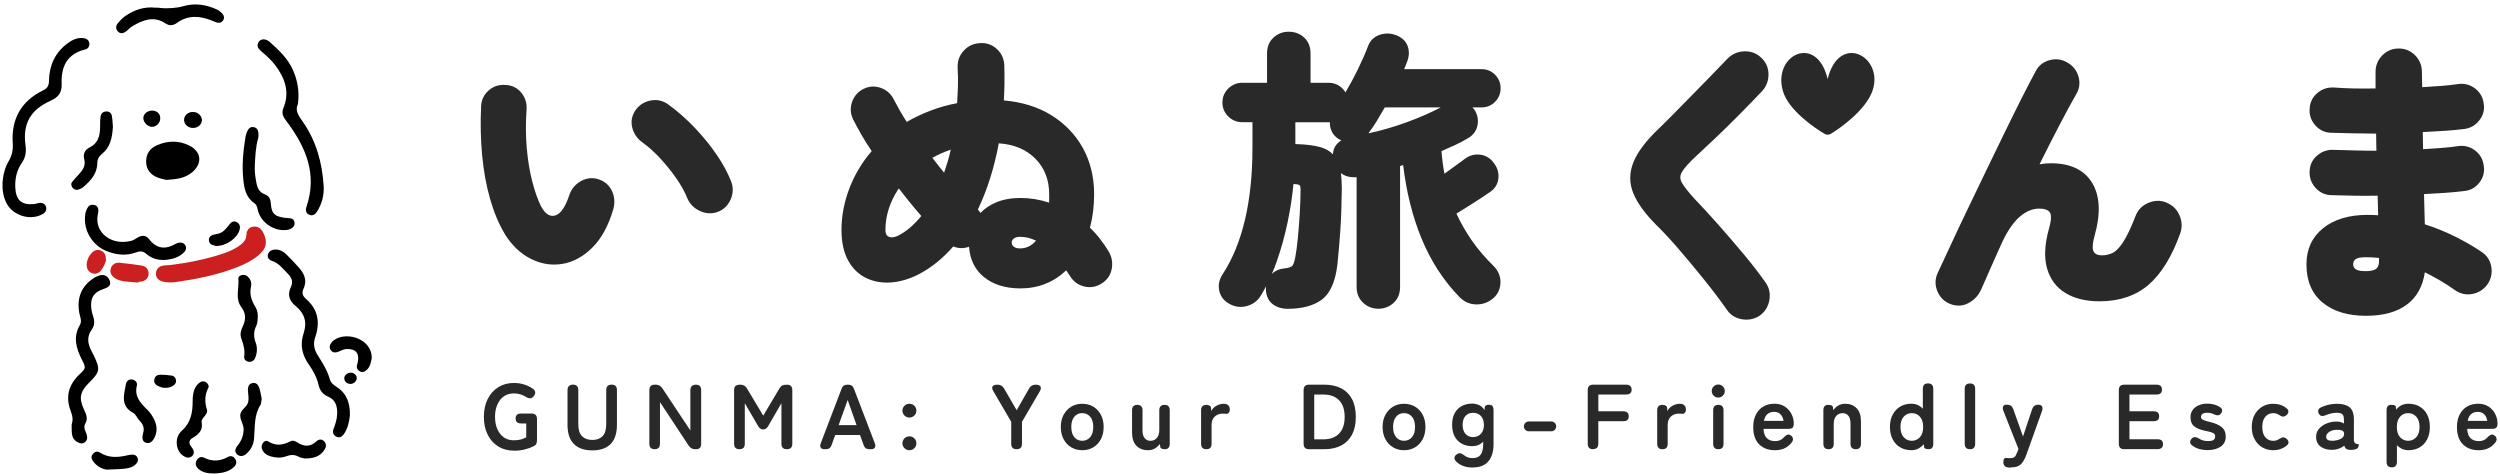 <svg width="501" height="95" viewBox="0 0 501 95" fill="none" xmlns="http://www.w3.org/2000/svg">
<g clip-path="url(#clip0_4507_85)">
<path d="M0.512 36.507C0.627 35.081 0.97 33.595 1.755 32.266C2.407 31.158 2.645 30.049 2.557 28.747C2.222 23.882 4.213 20.258 8.655 18.102C9.554 17.671 9.81 17.091 9.827 16.097C9.88 13.088 11.043 10.554 13.511 8.707C14.445 8.003 15.459 7.502 16.675 7.633C17.291 7.704 17.794 7.977 17.9 8.628C17.997 9.27 17.67 9.771 17.045 9.921C13.423 10.801 12.224 13.396 12.356 16.756C12.427 18.56 11.748 19.457 10.118 20.196C6.064 22.017 4.531 24.832 5.112 29.099C5.297 30.419 5.139 31.536 4.39 32.609C3.376 34.07 2.997 35.724 3.059 37.483C3.147 40.096 4.302 41.134 6.84 40.896C7.219 40.861 7.58 40.676 7.95 40.65C8.576 40.615 9.087 40.888 9.246 41.521C9.404 42.163 9.034 42.621 8.505 42.92C6.108 44.275 2.627 43.236 1.332 40.764C0.653 39.471 0.442 38.064 0.503 36.507H0.512Z" fill="black"/>
<path d="M70.123 83.265C69.956 84.637 69.682 85.939 68.872 87.047C68.51 87.54 67.999 87.813 67.382 87.496C66.809 87.188 66.589 86.652 66.809 86.053C67.18 85.068 67.523 84.083 67.567 83.027C67.629 81.523 67.321 80.15 65.752 79.482C64.694 79.033 64.095 78.259 63.848 77.168C63.505 75.664 62.782 74.309 61.901 73.069C60.535 71.151 60.077 69.066 60.826 66.858C61.601 64.561 61.046 62.793 59.204 61.289C57.962 60.277 57.556 59.028 58.305 57.488C58.781 56.512 58.473 55.658 57.724 54.902C56.719 53.908 55.908 52.711 54.437 52.254C53.873 52.078 53.493 51.568 53.731 50.899C53.943 50.292 54.48 50.046 55.071 50.011C55.979 49.958 56.754 50.371 57.38 50.978C58.27 51.84 59.116 52.738 59.936 53.67C61.002 54.884 61.592 56.248 60.826 57.849C60.438 58.667 60.632 59.3 61.284 59.864C63.769 62.001 64.192 64.632 63.161 67.614C62.72 68.872 62.941 70.025 63.646 71.151C64.606 72.681 65.593 74.203 66.087 75.972C66.307 76.763 66.898 77.177 67.559 77.608C69.603 78.954 70.176 80.995 70.114 83.265H70.123Z" fill="black"/>
<path d="M14.347 85.103C14.735 84.03 14.471 83.168 14.127 82.244C13.087 79.447 13.792 77.054 15.951 75.004C17.238 73.79 17.238 73.711 16.445 72.145C15.273 69.849 14.585 67.57 16.013 65.116C16.489 64.297 16.013 63.462 15.872 62.626C15.387 59.732 16.269 57.374 18.78 55.738C19.168 55.483 19.626 55.289 20.076 55.166C20.966 54.928 21.759 55.447 22.023 56.353C22.235 57.092 21.891 57.523 20.816 57.884C18.921 58.518 18.172 59.494 18.26 61.377C18.296 62.036 18.436 62.705 18.648 63.33C18.983 64.297 18.992 65.212 18.384 66.048C17.352 67.473 17.573 68.898 18.331 70.332C18.507 70.667 18.683 71.001 18.851 71.353C20.102 74.001 20.014 74.538 17.952 76.587C16.022 78.505 15.731 79.754 16.877 82.165C17.308 83.08 17.652 83.916 17.115 84.839C16.586 85.754 17.238 86.476 17.423 87.276C17.573 87.918 17.397 88.402 16.85 88.728C16.392 89.001 15.943 88.816 15.511 88.587C14.867 88.244 14.515 87.681 14.427 87.004C14.339 86.353 14.374 85.684 14.356 85.13L14.347 85.103Z" fill="black"/>
<path d="M59.733 20.821C59.028 22.096 59.839 23.196 60.693 24.419C63.381 28.263 64.571 32.645 64.862 37.263C64.976 39.093 64.518 40.852 63.522 42.427C63.205 42.92 62.703 43.298 62.077 43.078C61.293 42.805 61.178 42.128 61.416 41.433C63.663 34.861 61.24 29.363 57.371 24.234C56.745 23.407 56.358 22.703 56.789 21.665C58.155 18.384 57.045 15.534 55.053 12.93C54.304 11.962 53.352 11.135 52.418 10.325C51.775 9.771 51.325 9.226 51.837 8.408C52.26 7.73 53.264 7.686 54.093 8.434C55.846 10.035 57.618 11.645 58.631 13.871C59.601 15.991 60.032 18.199 59.715 20.803L59.733 20.821Z" fill="black"/>
<path d="M33.365 36.058C32.898 35.935 32.237 35.829 31.629 35.592C30.166 35.029 29.294 33.99 29.285 32.363C29.285 30.753 30.096 29.671 31.55 29.064C33.674 28.175 35.815 28.123 37.895 29.152C40.31 30.331 40.627 32.645 38.618 34.43C37.19 35.715 35.383 35.926 33.365 36.049V36.058Z" fill="black"/>
<path d="M19.556 43.281C19.036 46.492 22.173 49.298 26.324 48.26C26.774 48.145 27.179 47.838 27.584 47.6C28.439 47.099 29.259 47.116 29.876 47.925C31.365 49.852 33.119 50.063 35.163 48.884C35.401 48.744 35.692 48.664 35.974 48.62C36.485 48.55 36.908 48.735 37.164 49.21C37.428 49.703 37.27 50.16 36.926 50.512C36.036 51.453 34.855 51.867 33.612 52.034C32.044 52.245 30.545 51.955 29.329 50.882C28.66 50.292 28.051 50.283 27.25 50.582C25.275 51.321 23.301 51.084 21.38 50.327C18.358 49.131 16.542 45.885 17.124 42.726C17.203 42.278 17.415 41.82 17.67 41.451C17.961 41.028 18.463 40.958 18.957 41.09C19.494 41.231 19.706 41.653 19.715 42.154C19.715 42.533 19.618 42.902 19.556 43.281Z" fill="black"/>
<path d="M51.749 27.674C51.229 29.398 51.158 31.299 51.062 33.199C51.009 34.254 51.141 35.284 51.317 36.313C51.511 37.492 51.837 38.512 53.124 38.97C53.899 39.251 54.208 39.876 54.269 40.747C54.428 42.806 54.957 43.325 56.957 43.632C57.424 43.703 57.909 43.685 58.367 43.791C58.773 43.879 58.993 44.239 59.037 44.627C59.081 45.014 58.931 45.374 58.614 45.629C58.059 46.078 57.389 46.131 56.719 46.113C54.525 46.052 52.454 44.547 51.758 42.445C51.555 41.82 51.59 41.134 50.956 40.703C49.281 39.559 48.929 37.747 48.753 35.944C48.462 33.093 48.735 30.243 49.202 27.419C49.22 27.322 49.237 27.234 49.264 27.137C49.607 25.844 50.092 25.334 50.841 25.475C51.626 25.615 51.934 26.302 51.758 27.674H51.749Z" fill="black"/>
<path d="M31.118 1.528C31.497 1.546 31.885 1.546 32.264 1.599C33.365 1.748 35.48 1.616 36.6 1.273C39.005 0.543 41.323 0.904 43.553 1.942C43.967 2.135 44.337 2.478 44.637 2.839C44.954 3.226 44.989 3.71 44.663 4.15C44.408 4.484 44.038 4.634 43.659 4.554C43.2 4.458 42.769 4.247 42.328 4.071C39.984 3.164 37.692 2.997 35.516 4.554C34.758 5.1 34.026 5.267 33.154 4.686C30.792 3.112 28.607 4.035 26.483 5.276C25.998 5.557 25.637 6.041 25.17 6.367C24.667 6.71 24.094 6.807 23.619 6.296C23.16 5.804 23.195 5.197 23.557 4.73C24.024 4.141 24.57 3.569 25.187 3.156C26.967 1.95 28.941 1.299 31.127 1.537L31.118 1.528Z" fill="black"/>
<path d="M49.88 47.424C50.021 46.562 49.95 46.052 50.814 45.928C51.616 45.814 52.074 46.324 52.374 46.993C53.097 48.62 52.876 49.588 51.449 50.785C50.241 51.788 48.84 52.483 47.368 53.063C43.508 54.576 39.455 55.403 35.339 55.993C34.475 56.116 33.541 56.151 32.687 55.913C32.193 55.773 31.77 55.483 31.752 54.946C31.726 54.304 32.078 53.855 32.748 53.732C33.233 53.644 33.735 53.679 34.22 53.617C37.851 53.169 41.42 52.447 44.883 51.295C46.285 50.829 49.651 49.483 49.871 47.415L49.88 47.424Z" fill="#CC1F1F" stroke="#CC1F1F" stroke-width="1.02" stroke-miterlimit="10"/>
<path d="M22.632 25.387C22.482 27.7 22.076 29.53 20.455 30.823C19.811 31.343 19.503 31.905 19.494 32.75C19.459 34.835 18.155 36.225 16.683 37.492C16.41 37.729 16.04 37.897 15.687 38.002C15.185 38.143 14.744 37.941 14.462 37.509C14.251 37.175 14.198 36.77 14.462 36.445C14.876 35.926 15.335 35.46 15.784 34.967C16.568 34.105 17.221 33.208 16.886 31.923C16.613 30.876 16.983 30.032 17.961 29.548C19.662 28.703 20.041 27.216 20.058 25.51C20.067 24.753 20.049 23.988 20.173 23.249C20.279 22.633 20.799 22.308 21.433 22.334C21.962 22.36 22.341 22.721 22.42 23.214C22.561 24.049 22.579 24.903 22.623 25.395L22.632 25.387Z" fill="black"/>
<path d="M51.607 64.377C51.59 64.456 51.528 64.94 51.325 65.362C50.797 66.462 50.814 67.517 51.237 68.661C51.607 69.655 51.554 70.728 51.132 71.731C50.885 72.312 50.382 72.602 49.757 72.488C49.237 72.391 48.867 71.96 48.937 71.467C49.113 70.192 48.805 69.022 48.364 67.852C48.029 66.981 48.294 66.171 48.664 65.379C49.281 64.078 49.316 62.811 48.408 61.614C47.042 59.82 47.959 57.761 47.774 55.834C47.703 55.113 48.981 54.84 49.598 55.377C50.224 55.94 50.479 56.688 50.303 57.444C49.959 58.957 50.391 60.224 51.167 61.491C51.616 62.221 51.757 63.092 51.599 64.368L51.607 64.377Z" fill="black"/>
<path d="M35.427 88.411C35.462 87.628 35.833 86.845 36.485 86.264C38.265 84.69 38.609 82.605 38.609 80.414C38.609 79.447 38.697 78.505 39.155 77.652C39.367 77.247 39.71 76.869 40.089 76.614C40.495 76.332 41.006 76.359 41.411 76.693C41.711 76.948 41.94 77.353 41.755 77.705C41.006 79.139 40.988 80.581 41.473 82.103C41.614 82.561 41.314 83.018 41.006 83.397C40.706 83.757 40.318 84.127 40.415 84.637C40.715 86.247 39.798 87.065 38.556 87.786C37.913 88.165 37.736 88.789 38.3 89.467C38.529 89.748 38.741 90.1 38.82 90.443C39.005 91.217 38.15 91.912 37.375 91.666C36.123 91.261 35.304 89.951 35.427 88.402V88.411Z" fill="black"/>
<path d="M52.444 79.904C52.347 80.405 52.383 80.837 52.198 81.136C50.858 83.238 51.123 85.64 50.911 87.945C50.796 89.159 50.276 90.109 49.413 90.901C48.884 91.385 48.214 91.596 47.597 91.129C46.928 90.619 47.113 89.933 47.562 89.379C48.302 88.464 48.725 87.478 48.822 86.282C48.919 85.174 48.153 84.311 48.144 83.265C48.144 82.103 49.439 81.672 49.712 80.643C49.942 79.781 49.695 78.945 49.677 78.1C49.677 77.493 49.88 76.939 50.523 76.781C51.352 76.57 51.766 77.142 51.977 77.801C52.206 78.514 52.312 79.271 52.444 79.904Z" fill="black"/>
<path d="M28.668 86.81C29.012 85.833 28.668 85.024 27.945 84.276C27.487 83.801 27.231 83.036 26.694 82.746C24.068 81.32 24.852 79.103 25.231 76.983C25.337 76.376 25.804 75.963 26.465 76.051C27.099 76.139 27.575 76.649 27.434 77.247C26.888 79.438 28.13 80.766 29.523 82.112C30.06 82.631 30.501 83.291 30.845 83.96C31.541 85.306 31.594 86.704 30.774 88.042C30.457 88.561 29.946 88.895 29.338 88.754C28.686 88.605 28.492 88.059 28.553 87.426C28.571 87.241 28.624 87.056 28.677 86.819L28.668 86.81Z" fill="black"/>
<path d="M61.037 91.877C60.711 91.78 60.217 91.728 59.812 91.508C58.984 91.059 58.199 91.121 57.353 91.437C56.34 91.816 55.282 91.754 54.269 91.464C53.432 91.217 52.718 90.742 52.453 89.819C52.233 89.044 53.088 88.024 53.687 88.42C55.265 89.458 56.71 89.212 58.234 88.42C58.684 88.191 59.151 88.385 59.574 88.657C60.922 89.537 62.2 89.599 63.443 88.42C63.892 87.998 64.492 87.945 64.967 88.446C65.426 88.921 65.39 89.519 65.091 90.03C64.218 91.508 62.791 91.895 61.037 91.877Z" fill="black"/>
<path d="M74.494 71.828C74.309 72.708 74.159 73.667 73.304 74.282C72.987 74.511 72.617 74.661 72.238 74.485C71.779 74.274 71.471 73.904 71.506 73.368C71.524 73.095 71.665 72.822 71.709 72.549C72.035 70.737 71.286 69.893 69.47 69.945C68.765 69.963 68.219 70.359 67.593 70.561C67.109 70.711 66.642 70.64 66.316 70.209C65.901 69.664 66.069 69.11 66.439 68.643C67.417 67.421 69.576 67.051 71.462 67.737C73.401 68.441 74.591 70.025 74.494 71.828Z" fill="black"/>
<path d="M21.424 94.121C20.446 93.997 19.38 93.443 18.622 92.396C18.34 92.009 18.199 91.552 18.525 91.085C18.904 90.558 19.441 90.32 19.988 90.672C21.812 91.851 23.716 91.684 25.681 91.209C26.042 91.121 26.439 91.077 26.791 91.129C27.152 91.191 27.47 91.42 27.602 91.824C27.725 92.229 27.602 92.581 27.355 92.871C26.774 93.558 25.936 93.813 25.099 93.909C23.98 94.041 22.843 94.041 21.424 94.112V94.121Z" fill="black"/>
<path d="M42.962 94.886C41.411 94.886 40.513 94.622 39.781 93.98C39.235 93.505 39.041 92.862 39.437 92.203C39.763 91.666 40.319 91.428 40.892 91.719C42.557 92.563 44.135 92.44 45.738 91.543C46.267 91.244 46.875 91.49 47.184 92.044C47.492 92.599 47.342 93.162 46.893 93.584C45.615 94.772 43.993 94.816 42.962 94.886Z" fill="black"/>
<path d="M43.298 49.289C43.148 49.245 42.778 49.184 42.443 49.034C42.081 48.876 41.888 48.532 41.852 48.145C41.817 47.732 42.037 47.371 42.364 47.204C42.769 47.002 43.254 46.949 43.703 46.843C44.813 46.588 45.377 45.717 46.029 44.908C46.4 44.451 46.911 44.178 47.51 44.547C48.074 44.89 48.171 45.445 48.021 46.025C47.598 47.706 45.325 49.342 43.298 49.289Z" fill="black"/>
<path d="M26.386 56.019C25.011 55.896 24.156 55.887 23.248 55.28C22.728 54.928 22.482 54.444 22.711 53.837C22.896 53.353 23.345 53.098 23.83 53.142C25.319 53.292 26.809 53.485 28.289 53.705C28.915 53.793 29.303 54.224 29.285 54.858C29.267 55.509 28.783 55.861 28.192 55.94C27.549 56.028 27.038 56.045 26.377 56.01L26.386 56.019Z" fill="#CC1F1F" stroke="#CC1F1F" stroke-miterlimit="10"/>
<path d="M32.722 77.722C32.52 77.652 32.062 77.546 31.647 77.344C31.101 77.08 30.784 76.623 30.934 75.98C31.083 75.338 31.577 75.083 32.185 75.092C32.934 75.109 33.683 75.145 34.415 75.268C34.899 75.347 35.225 75.743 35.278 76.244C35.331 76.763 35.023 77.115 34.6 77.362C34.097 77.652 33.551 77.766 32.722 77.713V77.722Z" fill="black"/>
<path d="M32.105 23.882C32.026 24.744 31.215 25.466 30.395 25.413C29.47 25.36 28.598 24.34 28.739 23.469C28.862 22.677 29.726 22.088 30.651 22.167C31.603 22.246 32.193 22.941 32.105 23.882Z" fill="black"/>
<path d="M40.459 24.19C40.38 25.114 39.437 25.765 38.397 25.624C37.489 25.501 36.811 24.727 36.89 23.9C36.978 22.959 37.904 22.308 38.952 22.457C39.842 22.58 40.538 23.381 40.468 24.181L40.459 24.19Z" fill="black"/>
<path d="M20.719 51.867C20.693 52.579 20.323 53.327 19.767 53.978C19.529 54.251 19.151 54.444 18.754 54.33C18.269 54.198 17.925 53.855 17.881 53.353C17.793 52.359 18.225 51.532 18.921 50.864C19.283 50.521 19.767 50.494 20.217 50.767C20.561 50.978 20.71 51.304 20.728 51.867H20.719Z" fill="#CC1F1F" stroke="#CC1F1F" stroke-miterlimit="10"/>
<path d="M70.237 76.939C69.541 76.904 69.118 76.57 69.004 75.954C68.889 75.338 69.471 74.74 70.176 74.687C70.89 74.634 71.498 75.145 71.498 75.787C71.498 76.394 70.854 76.948 70.246 76.939H70.237Z" fill="black"/>
</g>
<g clip-path="url(#clip1_4507_85)">
<path d="M132.268 31.694C133.438 32.961 134.538 34.316 135.515 35.715C136.492 37.114 137.231 38.451 137.732 39.718C138.234 40.879 139.079 41.741 140.266 42.286C140.935 42.594 141.604 42.744 142.273 42.744C142.792 42.744 143.302 42.656 143.812 42.471C145.027 42.014 145.898 41.169 146.426 39.955C146.945 38.75 146.98 37.545 146.522 36.375C145.854 34.65 144.868 32.82 143.592 30.964C142.325 29.108 140.838 27.287 139.175 25.545C137.512 23.803 135.735 22.246 133.896 20.918C132.849 20.17 131.687 19.897 130.429 20.135C129.18 20.363 128.168 20.988 127.42 21.991C126.628 23.117 126.382 24.322 126.698 25.563C127.006 26.785 127.684 27.779 128.722 28.527C129.91 29.372 131.098 30.436 132.268 31.694Z" fill="#292929"/>
<path d="M101.111 46.835C102.537 49.139 104.305 50.829 106.355 51.858C107.887 52.632 109.462 53.019 111.063 53.019C111.617 53.019 112.172 52.975 112.726 52.878C114.89 52.518 116.914 51.409 118.744 49.579C120.575 47.749 121.974 45.154 122.924 41.838C123.258 40.597 123.161 39.401 122.642 38.284C122.114 37.157 121.234 36.366 120.029 35.952C118.815 35.539 117.609 35.644 116.465 36.269C115.322 36.894 114.539 37.817 114.116 39.023C113.298 41.503 112.33 42.911 111.221 43.193C110.148 43.474 109.233 42.849 108.414 41.319C107.763 40.025 107.174 38.345 106.655 36.331C106.136 34.316 105.766 32.037 105.555 29.583C105.344 27.12 105.335 24.542 105.528 21.92C105.608 20.636 105.238 19.492 104.429 18.533C103.61 17.566 102.537 17.055 101.252 17.02C99.941 16.932 98.824 17.319 97.891 18.155C96.949 18.991 96.448 20.073 96.413 21.366C96.254 24.63 96.325 27.894 96.615 31.052C96.905 34.21 97.442 37.175 98.208 39.841C98.973 42.524 99.959 44.882 101.138 46.843L101.111 46.835Z" fill="#292929"/>
<path d="M220.363 47.741C219.773 47.011 219.122 46.298 218.427 45.621C218.981 43.588 219.263 41.319 219.263 38.891C219.263 35.46 218.497 32.354 217.002 29.645C215.497 26.944 213.35 24.718 210.605 23.038C207.947 21.41 204.771 20.434 201.172 20.126C201.234 19.07 201.278 17.962 201.295 16.836C201.313 15.621 201.295 14.39 201.269 13.167C201.225 11.839 200.732 10.713 199.791 9.842C198.849 8.962 197.714 8.548 196.43 8.645C195.136 8.689 194.036 9.182 193.165 10.123C192.285 11.065 191.863 12.191 191.907 13.493C191.986 14.803 192.004 16.088 191.969 17.319C191.933 18.463 191.881 19.589 191.81 20.671C189.945 21.023 188.141 21.533 186.425 22.193C184.753 22.835 183.17 23.583 181.709 24.428C181.199 23.636 180.732 22.871 180.31 22.132C179.844 21.313 179.456 20.592 179.149 19.994C178.603 18.868 177.741 18.076 176.57 17.636C175.4 17.196 174.23 17.249 173.095 17.794C171.969 18.34 171.185 19.22 170.763 20.407C170.341 21.595 170.411 22.774 170.957 23.9C171.379 24.744 171.925 25.756 172.567 26.9C173.174 27.964 173.887 29.099 174.687 30.278C172.769 32.504 171.273 35.002 170.235 37.694C169.171 40.465 168.634 43.289 168.634 46.078C168.634 48.541 169.083 50.6 169.962 52.192C170.842 53.802 172.065 54.99 173.588 55.72C175.092 56.441 176.782 56.74 178.603 56.6C180.407 56.459 182.272 55.913 184.138 54.955C186.628 53.653 188.951 51.779 191.027 49.395C192.118 49.817 193.183 49.834 194.195 49.439C194.371 51.981 195.356 54.013 197.125 55.474C198.99 57.013 201.463 57.796 204.489 57.796C208.053 57.796 211.133 56.582 213.667 54.181L214.503 55.43C215.207 56.512 216.192 57.189 217.424 57.444C218.656 57.699 219.808 57.462 220.856 56.758C221.947 56.045 222.598 55.051 222.809 53.793C223.02 52.553 222.782 51.374 222.123 50.301C221.577 49.404 220.979 48.541 220.345 47.758L220.363 47.741ZM203.143 47.82C203.434 47.582 203.856 47.459 204.393 47.459C205.493 47.459 206.575 47.714 207.622 48.233C206.716 49.28 205.66 49.782 204.393 49.782C203.847 49.782 203.434 49.659 203.143 49.421C202.87 49.192 202.738 48.92 202.738 48.594C202.738 48.304 202.87 48.049 203.143 47.82ZM204.507 39.674C202.686 39.674 201.049 39.964 199.65 40.544C198.392 41.064 197.336 41.776 196.491 42.673C196.324 42.418 196.148 42.19 195.963 41.987C197.829 38.09 199.245 33.63 200.16 28.721C203.161 28.923 205.607 29.935 207.428 31.738C209.303 33.595 210.253 36.005 210.253 38.891V39.999C210.253 40.193 210.253 40.404 210.235 40.606C208.352 39.981 206.425 39.674 204.507 39.674ZM190.526 29.979C190.35 30.815 190.147 31.624 189.91 32.398C189.681 33.155 189.434 33.903 189.197 34.615C188.827 34.166 188.449 33.7 188.088 33.225C187.675 32.68 187.261 32.152 186.839 31.624C188 30.991 189.232 30.436 190.526 29.979ZM184.63 43.281C183.231 44.996 181.735 46.298 180.169 47.134C179.404 47.556 178.735 47.662 178.189 47.468C177.873 47.354 177.442 47.081 177.442 46.078C177.442 43.219 178.339 40.421 180.108 37.756C180.838 38.688 181.577 39.612 182.316 40.536C183.082 41.477 183.856 42.401 184.63 43.289V43.281Z" fill="#292929"/>
<path d="M299.607 20.398C300.346 19.66 300.724 18.745 300.724 17.68C300.724 16.616 300.346 15.71 299.607 14.97C298.868 14.232 297.952 13.853 296.888 13.853H281.393C281.463 13.686 281.534 13.528 281.595 13.361C281.71 13.053 281.824 12.771 281.938 12.49C282.396 11.364 282.458 10.299 282.123 9.314C281.78 8.311 281.032 7.563 279.888 7.097C278.762 6.639 277.627 6.595 276.509 6.974C275.366 7.352 274.565 8.126 274.143 9.27C273.641 10.625 272.946 12.199 272.084 13.968C271.309 15.551 270.482 17.082 269.629 18.516C269.347 18.041 268.969 17.636 268.511 17.293C267.869 16.827 267.121 16.589 266.276 16.589H262.633V10.721C262.633 9.384 262.202 8.311 261.358 7.528C260.522 6.754 259.483 6.358 258.269 6.358C257.055 6.358 256.069 6.754 255.216 7.528C254.354 8.311 253.914 9.384 253.914 10.721V16.589H248.925C247.869 16.589 246.936 16.976 246.153 17.733C245.37 18.498 244.974 19.44 244.974 20.539C244.974 21.639 245.37 22.58 246.153 23.346C246.936 24.102 247.869 24.489 248.925 24.489H250.992V29.653C250.992 40.36 248.986 48.876 245.027 54.937C244.358 55.94 244.112 57.004 244.305 58.095C244.499 59.195 245.088 60.075 246.056 60.708C247.218 61.456 248.45 61.676 249.734 61.368C251.001 61.051 251.987 60.347 252.655 59.265C253.025 58.658 253.368 58.034 253.711 57.392C253.685 57.629 253.676 57.875 253.685 58.13C253.773 59.397 254.239 60.347 255.075 60.972C255.894 61.579 256.888 61.887 258.049 61.887C260.953 61.887 263.258 61.262 264.904 60.039C266.567 58.799 267.614 56.433 268.018 53.002C268.256 50.706 268.45 48.383 268.608 46.096C268.766 43.791 268.863 40.993 268.898 37.773C268.898 36.621 268.837 35.6 268.722 34.703C269.039 34.949 269.391 35.143 269.778 35.275C270.403 35.486 271.098 35.565 271.864 35.504V57.515C271.864 58.808 272.304 59.872 273.166 60.673C274.019 61.465 275.049 61.869 276.219 61.869C277.389 61.869 278.463 61.465 279.307 60.673C280.152 59.872 280.575 58.808 280.575 57.515V33.269C280.698 33.225 280.821 33.19 280.944 33.155C281.032 33.128 281.111 33.111 281.19 33.084C281.833 38.459 283.065 43.413 284.877 47.802C286.734 52.315 289.303 56.274 292.515 59.565C293.474 60.523 294.618 61.007 295.929 61.007C297.24 61.007 298.401 60.55 299.395 59.635C300.24 58.834 300.671 57.805 300.698 56.573C300.715 55.342 300.24 54.224 299.281 53.266C297.627 51.656 296.166 49.94 294.934 48.172C293.764 46.483 292.735 44.688 291.872 42.814C292.55 42.383 293.307 41.908 294.143 41.389C295.075 40.8 295.964 40.237 296.809 39.691C297.671 39.128 298.296 38.706 298.718 38.398C299.651 37.721 300.179 36.814 300.284 35.706C300.39 34.615 300.082 33.595 299.378 32.688C298.7 31.721 297.776 31.149 296.641 30.999C295.506 30.85 294.459 31.14 293.535 31.853C293.183 32.125 292.576 32.565 291.705 33.19C290.966 33.718 290.218 34.254 289.461 34.809C289.18 33.313 288.986 31.8 288.881 30.278C289.813 29.882 290.711 29.477 291.573 29.081C292.488 28.651 293.359 28.193 294.134 27.727C295.19 27.137 295.841 26.275 296.078 25.175C296.307 24.085 296.131 23.038 295.515 22.044C295.366 21.859 295.225 21.692 295.084 21.525H296.897C297.952 21.525 298.868 21.146 299.615 20.407L299.607 20.398ZM268.802 28.131C267.728 28.8 267.165 29.733 267.121 30.929C266.496 30.278 265.696 29.812 264.728 29.521C263.443 29.143 261.718 28.923 259.589 28.87V24.498H266.505C266.487 25.052 266.584 25.598 266.787 26.126C267.042 26.785 267.517 27.357 268.221 27.841C268.414 27.947 268.617 28.044 268.802 28.131ZM288.74 21.516C286.681 22.598 284.358 23.61 281.815 24.533C279.272 25.457 276.729 26.187 274.239 26.715C274.283 26.654 274.318 26.592 274.362 26.53C274.873 25.862 275.41 25.061 275.964 24.164C276.474 23.328 276.993 22.439 277.513 21.516H288.749H288.74ZM255.858 52.377C256.738 49.887 257.469 47.257 258.032 44.565C258.577 41.978 258.973 39.392 259.211 36.885C260.091 36.885 260.363 37.052 260.443 37.122C260.513 37.184 260.671 37.43 260.627 38.31C260.627 39.462 260.583 40.87 260.478 42.612C260.381 44.301 260.258 45.981 260.099 47.626C259.941 49.245 259.765 50.547 259.58 51.515C259.343 52.791 259.07 53.195 258.929 53.318C258.674 53.547 258.199 53.697 257.539 53.767C256.465 53.846 255.577 54.224 254.882 54.902C255.234 54.084 255.559 53.248 255.858 52.395V52.377Z" fill="#292929"/>
<path d="M349.242 50.714C347.561 48.709 345.872 46.738 344.209 44.864C342.572 43.017 341.059 41.38 339.739 40.008C338.436 38.592 337.539 37.465 337.064 36.647C336.633 35.917 336.633 35.196 337.064 34.465C337.53 33.656 338.524 32.556 340.011 31.184C341.067 30.208 342.352 29.002 343.874 27.56C345.361 26.152 346.945 24.595 348.582 22.941C350.209 21.296 351.732 19.721 353.122 18.261C353.993 17.311 354.424 16.158 354.407 14.847C354.389 13.537 353.887 12.419 352.928 11.548C352.013 10.669 350.861 10.238 349.567 10.29C348.256 10.334 347.13 10.818 346.215 11.733C345.203 12.789 344.059 13.968 342.801 15.27C341.534 16.572 340.24 17.9 338.92 19.237L335.242 22.976C334.09 24.146 333.157 25.07 332.392 25.8C329.875 28.193 328.177 30.445 327.35 32.486C326.505 34.562 326.479 36.639 327.288 38.662C328.08 40.641 329.655 42.823 331.978 45.146C333.289 46.421 334.785 48.031 336.43 49.94C338.085 51.858 339.783 53.899 341.481 56.01C343.179 58.113 344.728 60.163 346.083 62.098C346.795 63.145 347.825 63.778 349.136 63.989C349.426 64.034 349.717 64.06 349.998 64.06C350.966 64.06 351.864 63.787 352.673 63.233C353.711 62.476 354.354 61.438 354.583 60.127C354.811 58.817 354.547 57.62 353.799 56.582C352.48 54.717 350.949 52.746 349.259 50.723L349.242 50.714Z" fill="#292929"/>
<path d="M434.125 40.571C432.954 40.113 431.74 40.14 430.517 40.659C429.285 41.178 428.432 42.058 427.974 43.263C427.05 45.638 426.197 47.433 425.44 48.577C424.701 49.685 423.988 50.406 423.328 50.706C422.651 51.013 421.964 51.172 421.278 51.172C420.389 51.172 419.826 50.917 419.554 50.389C419.351 50.002 419.228 49.122 419.782 47.151C421.005 42.797 420.838 39.269 419.281 36.674C417.706 34.052 414.917 32.715 410.992 32.715C410.227 32.715 409.47 32.785 408.722 32.926C410.13 30.093 411.476 27.436 412.743 25.017C414.098 22.422 415.216 20.363 416.06 18.903C416.729 17.812 416.887 16.624 416.536 15.366C416.184 14.117 415.427 13.167 414.318 12.551C413.227 11.883 412.03 11.707 410.763 12.05C409.488 12.384 408.537 13.132 407.957 14.258C407.191 15.683 406.25 17.478 405.176 19.607C404.103 21.727 402.959 24.049 401.727 26.566C400.504 29.081 399.246 31.668 397.961 34.334L394.195 42.163C392.963 44.715 391.846 47.099 390.86 49.236C389.866 51.401 389.021 53.213 388.317 54.7C387.772 55.87 387.745 57.075 388.221 58.289C388.696 59.494 389.532 60.365 390.702 60.866C391.318 61.122 391.925 61.245 392.514 61.245C393.201 61.245 393.861 61.078 394.485 60.734C395.638 60.119 396.492 59.204 397.028 58.007C397.143 57.735 397.398 57.163 397.785 56.292C398.172 55.412 398.603 54.444 399.07 53.371C399.536 52.307 399.985 51.304 400.407 50.371C400.838 49.439 401.129 48.788 401.278 48.444C402.378 46.122 403.583 44.415 404.842 43.36C406.082 42.322 407.358 41.803 408.634 41.803C409.716 41.803 410.447 42.058 410.79 42.568C411.027 42.92 411.203 43.747 410.658 45.656C409.752 48.858 409.602 51.576 410.218 53.749C410.843 55.949 412.092 57.62 413.931 58.729C415.744 59.828 418.031 60.383 420.733 60.383C424.727 60.383 428.053 59.257 430.614 57.031C433.157 54.823 435.286 51.356 436.931 46.729C437.345 45.524 437.283 44.301 436.747 43.105C436.21 41.899 435.321 41.055 434.116 40.597L434.125 40.571Z" fill="#292929"/>
<path d="M497.31 50.477C495.744 49.421 493.966 48.392 492.013 47.415C490.06 46.439 488.08 45.647 485.933 44.952L485.775 38.899C487.218 38.829 488.608 38.741 489.928 38.653C491.335 38.556 492.673 38.433 493.887 38.275C495.101 38.152 496.113 37.58 496.888 36.568C497.662 35.565 497.952 34.413 497.741 33.172C497.574 31.923 496.993 30.903 496.008 30.155C495.022 29.407 493.896 29.108 492.629 29.275C491.635 29.425 490.491 29.557 489.233 29.653C488.071 29.741 486.857 29.82 485.581 29.9L485.528 26.469C487.015 26.398 488.449 26.31 489.831 26.222C491.3 26.126 492.664 26.003 493.887 25.844C495.101 25.677 496.104 25.087 496.879 24.085C497.653 23.082 497.943 21.956 497.732 20.742C497.565 19.492 496.984 18.472 495.999 17.724C495.013 16.976 493.887 16.668 492.629 16.844C491.591 16.994 490.42 17.126 489.145 17.223C487.965 17.311 486.716 17.39 485.405 17.469C485.405 16.968 485.396 16.484 485.379 16.017C485.361 15.454 485.352 14.927 485.352 14.425C485.352 13.132 484.895 12.015 484.006 11.1C483.108 10.185 481.991 9.719 480.706 9.719C479.422 9.719 478.304 10.185 477.407 11.1C476.509 12.015 476.06 13.132 476.06 14.425V17.724C472.946 17.786 470.156 17.724 467.763 17.539C466.522 17.46 465.396 17.812 464.437 18.604C463.469 19.404 462.941 20.442 462.862 21.683C462.739 22.941 463.091 24.058 463.9 25.026C464.719 25.985 465.748 26.521 466.971 26.601C468.335 26.636 469.822 26.68 471.441 26.715C472.928 26.75 474.521 26.768 476.175 26.777L476.228 30.208C474.732 30.208 473.28 30.181 471.899 30.146C470.376 30.111 468.995 30.067 467.763 30.032C466.522 29.953 465.396 30.304 464.437 31.096C463.469 31.897 462.941 32.917 462.862 34.122C462.739 35.372 463.082 36.507 463.9 37.492C464.719 38.477 465.748 39.014 466.98 39.102C468.344 39.137 469.875 39.181 471.564 39.216C473.148 39.251 474.802 39.251 476.483 39.216L476.58 43.14C476.298 43.113 476.016 43.096 475.735 43.087C475.321 43.069 474.899 43.061 474.459 43.061C470.737 43.061 467.737 43.958 465.546 45.735C463.328 47.521 462.211 49.958 462.211 52.966C462.211 56.292 463.302 58.87 465.458 60.638C467.587 62.397 470.5 63.286 474.107 63.286C477.715 63.286 480.381 62.512 482.396 60.998C484.323 59.547 485.519 57.383 485.942 54.568C486.936 55.06 487.913 55.588 488.872 56.142C489.963 56.776 491.01 57.444 491.978 58.148C493.06 58.896 494.248 59.151 495.497 58.905C496.747 58.658 497.759 57.998 498.507 56.96C499.21 55.922 499.466 54.752 499.263 53.477C499.052 52.201 498.392 51.189 497.31 50.486V50.477ZM472.057 51.946C472.295 51.761 472.84 51.55 474.046 51.55C474.917 51.55 475.823 51.594 476.756 51.691V52.166C476.791 52.914 476.615 53.468 476.245 53.811C475.858 54.163 475.119 54.339 474.046 54.339C472.831 54.339 472.295 54.119 472.057 53.934C471.731 53.688 471.573 53.371 471.573 52.966C471.573 52.527 471.731 52.192 472.057 51.946Z" fill="#292929"/>
<path d="M366.258 15.824C364.059 6.631 355.216 11.012 357.284 18.208C358.419 22.158 363.795 25.73 365.651 26.829C366.03 27.049 366.496 27.049 366.874 26.829C368.722 25.73 373.887 22.079 375.242 18.208C377.635 11.355 368.573 6.411 366.267 15.824H366.258Z" fill="#292929"/>
<path d="M102.976 90.311C101.806 90.311 100.768 90.039 99.862 89.475C98.955 88.921 98.251 88.138 97.732 87.118C97.222 86.097 96.967 84.91 96.967 83.546C96.967 82.183 97.222 80.969 97.732 79.957C98.243 78.945 98.955 78.153 99.862 77.59C100.768 77.027 101.806 76.746 102.976 76.746C103.707 76.746 104.393 76.851 105.044 77.054C105.695 77.256 106.276 77.537 106.778 77.898C107.077 78.092 107.226 78.329 107.253 78.593C107.27 78.857 107.174 79.13 106.962 79.394C106.742 79.666 106.505 79.807 106.258 79.816C106.012 79.825 105.739 79.746 105.449 79.561C105.106 79.341 104.719 79.165 104.305 79.033C103.883 78.901 103.443 78.84 102.976 78.84C102.202 78.84 101.533 79.033 100.97 79.429C100.407 79.825 99.976 80.379 99.668 81.083C99.36 81.787 99.202 82.614 99.202 83.546C99.202 84.479 99.36 85.288 99.668 85.992C99.976 86.696 100.407 87.25 100.97 87.646C101.533 88.042 102.202 88.235 102.976 88.235C103.557 88.235 104.041 88.174 104.428 88.059C104.815 87.945 105.159 87.795 105.458 87.628V84.857H104.42C103.689 84.857 103.328 84.523 103.328 83.863C103.328 83.203 103.689 82.869 104.42 82.869H106.522C107.253 82.869 107.614 83.238 107.614 83.977V88.174C107.614 88.481 107.57 88.737 107.473 88.939C107.376 89.141 107.209 89.3 106.962 89.414C106.434 89.687 105.827 89.907 105.141 90.074C104.455 90.241 103.733 90.32 102.968 90.32L102.976 90.311Z" fill="#292929"/>
<path d="M118.7 90.258C117.09 90.258 115.858 89.827 115.004 88.974C114.151 88.121 113.729 86.836 113.729 85.121V78.171C113.729 77.81 113.825 77.546 114.019 77.362C114.212 77.177 114.476 77.08 114.82 77.08C115.532 77.08 115.893 77.441 115.893 78.171V85.007C115.893 86.115 116.139 86.915 116.641 87.417C117.143 87.918 117.829 88.165 118.7 88.165C119.571 88.165 120.257 87.918 120.75 87.417C121.243 86.915 121.489 86.115 121.489 85.007V78.171C121.489 77.441 121.85 77.08 122.563 77.08C123.275 77.08 123.636 77.441 123.636 78.171V85.121C123.636 86.836 123.214 88.121 122.378 88.974C121.542 89.827 120.31 90.258 118.7 90.258Z" fill="#292929"/>
<path d="M131.186 90.021C130.482 90.021 130.13 89.66 130.13 88.93V78.18C130.13 77.45 130.482 77.089 131.186 77.089H131.423C131.978 77.089 132.418 77.326 132.734 77.81L138.348 86.273V78.18C138.348 77.819 138.445 77.555 138.638 77.37C138.832 77.186 139.096 77.089 139.439 77.089C140.152 77.089 140.513 77.45 140.513 78.18V88.93C140.513 89.66 140.178 90.021 139.501 90.021H139.316C138.753 90.021 138.313 89.783 138.005 89.3L132.259 80.581V88.93C132.259 89.66 131.898 90.021 131.186 90.021Z" fill="#292929"/>
<path d="M148.186 90.021C147.473 90.021 147.112 89.66 147.112 88.93V78.18C147.112 77.757 147.218 77.476 147.438 77.317C147.649 77.168 147.975 77.089 148.388 77.089C148.951 77.089 149.382 77.335 149.682 77.828L152.955 83.3L156.193 77.845C156.369 77.537 156.562 77.335 156.791 77.238C157.02 77.142 157.319 77.089 157.689 77.089C158.419 77.089 158.78 77.45 158.78 78.18V88.93C158.78 89.66 158.419 90.021 157.689 90.021C156.958 90.021 156.598 89.66 156.598 88.93V80.801L153.993 85.306C153.738 85.807 153.386 86.062 152.937 86.062C152.488 86.062 152.145 85.807 151.881 85.306L149.259 80.801V88.93C149.259 89.66 148.898 90.021 148.186 90.021Z" fill="#292929"/>
<path d="M165.211 90.021C164.85 90.021 164.604 89.915 164.472 89.704C164.34 89.493 164.34 89.212 164.472 88.851L168.652 77.898C168.836 77.353 169.223 77.089 169.813 77.089H169.963C170.552 77.089 170.939 77.362 171.124 77.898L175.321 88.851C175.453 89.212 175.453 89.493 175.312 89.704C175.172 89.915 174.925 90.021 174.564 90.021H174.212C173.632 90.021 173.253 89.739 173.069 89.185L172.347 87.171H167.376L166.654 89.185C166.469 89.739 166.091 90.021 165.51 90.021H165.211ZM168.071 85.191H171.652L169.875 80.15L168.062 85.191H168.071Z" fill="#292929"/>
<path d="M182.246 83.678C181.867 83.678 181.533 83.546 181.26 83.273C180.987 83.001 180.847 82.675 180.847 82.297C180.847 81.919 180.987 81.576 181.26 81.312C181.533 81.048 181.867 80.916 182.246 80.916C182.624 80.916 182.958 81.048 183.231 81.312C183.504 81.576 183.645 81.91 183.645 82.297C183.645 82.684 183.504 83.01 183.231 83.273C182.95 83.546 182.624 83.678 182.246 83.678ZM182.246 90.223C181.867 90.223 181.533 90.091 181.26 89.819C180.987 89.546 180.847 89.22 180.847 88.842C180.847 88.464 180.987 88.112 181.26 87.848C181.533 87.575 181.867 87.443 182.246 87.443C182.624 87.443 182.958 87.575 183.231 87.848C183.513 88.121 183.645 88.455 183.645 88.842C183.645 89.229 183.504 89.546 183.231 89.819C182.95 90.091 182.624 90.223 182.246 90.223Z" fill="#292929"/>
<path d="M203.741 90.021C203.011 90.021 202.65 89.66 202.65 88.93V84.531L199.069 78.4C198.814 77.969 198.761 77.643 198.92 77.423C199.078 77.203 199.412 77.089 199.914 77.089C200.495 77.089 200.926 77.344 201.207 77.845L203.741 82.209L206.232 77.845C206.531 77.344 206.962 77.089 207.543 77.089C208.044 77.089 208.37 77.212 208.51 77.467C208.651 77.722 208.616 78.03 208.387 78.4L204.806 84.531V88.93C204.806 89.66 204.445 90.021 203.733 90.021H203.741Z" fill="#292929"/>
<path d="M216.87 90.223C216.061 90.223 215.33 90.03 214.679 89.643C214.028 89.256 213.518 88.71 213.148 88.015C212.779 87.32 212.585 86.502 212.585 85.57C212.585 84.637 212.77 83.819 213.148 83.124C213.526 82.429 214.037 81.883 214.679 81.496C215.321 81.109 216.052 80.916 216.87 80.916C217.688 80.916 218.445 81.109 219.096 81.496C219.738 81.883 220.249 82.429 220.618 83.124C220.988 83.819 221.173 84.637 221.173 85.57C221.173 86.502 220.988 87.32 220.618 88.015C220.249 88.71 219.738 89.256 219.096 89.643C218.445 90.03 217.706 90.223 216.87 90.223ZM216.87 88.332C217.521 88.332 218.058 88.094 218.471 87.611C218.885 87.127 219.087 86.449 219.087 85.561C219.087 84.672 218.885 83.986 218.471 83.511C218.058 83.027 217.53 82.79 216.87 82.79C216.21 82.79 215.709 83.027 215.295 83.511C214.89 83.995 214.688 84.672 214.688 85.561C214.688 86.449 214.89 87.127 215.295 87.611C215.7 88.094 216.228 88.332 216.87 88.332Z" fill="#292929"/>
<path d="M230.006 90.223C229.083 90.223 228.326 89.924 227.745 89.335C227.164 88.745 226.865 87.866 226.865 86.713V82.227C226.865 81.496 227.208 81.136 227.904 81.136C228.599 81.136 228.959 81.496 228.959 82.227V86.256C228.959 86.933 229.1 87.452 229.391 87.804C229.681 88.165 230.059 88.341 230.526 88.341C231.054 88.341 231.485 88.156 231.819 87.786C232.153 87.417 232.321 86.871 232.321 86.159V82.227C232.321 81.496 232.673 81.136 233.376 81.136C234.08 81.136 234.415 81.496 234.415 82.227V88.93C234.415 89.273 234.336 89.546 234.177 89.731C234.019 89.915 233.781 90.021 233.473 90.021C232.857 90.021 232.541 89.863 232.514 89.537L232.444 88.965C232.206 89.3 231.889 89.59 231.485 89.845C231.08 90.1 230.587 90.223 230.024 90.223H230.006Z" fill="#292929"/>
<path d="M241.753 90.021C241.049 90.021 240.697 89.66 240.697 88.93V82.227C240.697 81.496 241.058 81.136 241.788 81.136C242.035 81.136 242.255 81.197 242.431 81.312C242.615 81.426 242.712 81.646 242.712 81.971V82.394C242.932 81.954 243.284 81.593 243.759 81.32C244.234 81.048 244.736 80.916 245.264 80.916C245.642 80.916 245.941 81.021 246.144 81.224C246.346 81.426 246.452 81.699 246.452 82.042C246.452 82.359 246.373 82.596 246.214 82.746C246.056 82.895 245.871 82.957 245.66 82.93C245.563 82.921 245.457 82.913 245.343 82.904C245.238 82.904 245.106 82.895 244.974 82.895C244.366 82.895 243.856 83.089 243.434 83.484C243.011 83.88 242.8 84.435 242.8 85.147V88.93C242.8 89.66 242.457 90.021 241.762 90.021H241.753Z" fill="#292929"/>
<path d="M262.334 90.021C261.604 90.021 261.243 89.66 261.243 88.93V78.18C261.243 77.45 261.604 77.089 262.334 77.089H265.405C266.699 77.089 267.816 77.326 268.757 77.81C269.699 78.294 270.429 79.015 270.94 79.974C271.45 80.933 271.705 82.13 271.705 83.555C271.705 84.98 271.45 86.159 270.94 87.118C270.429 88.077 269.699 88.798 268.757 89.291C267.816 89.775 266.699 90.021 265.405 90.021H262.334ZM263.373 88.041H265.238C266.567 88.041 267.605 87.654 268.353 86.889C269.101 86.124 269.47 85.006 269.47 83.555C269.47 82.103 269.101 80.977 268.353 80.212C267.605 79.447 266.567 79.068 265.238 79.068H263.373V88.05V88.041Z" fill="#292929"/>
<path d="M281.357 90.223C280.548 90.223 279.818 90.03 279.166 89.643C278.515 89.256 278.005 88.71 277.635 88.015C277.257 87.32 277.072 86.502 277.072 85.57C277.072 84.637 277.257 83.819 277.635 83.124C278.014 82.429 278.524 81.883 279.166 81.496C279.809 81.109 280.539 80.916 281.357 80.916C282.176 80.916 282.932 81.109 283.583 81.496C284.235 81.883 284.736 82.429 285.106 83.124C285.475 83.819 285.66 84.637 285.66 85.57C285.66 86.502 285.475 87.32 285.106 88.015C284.736 88.71 284.226 89.256 283.583 89.643C282.932 90.03 282.193 90.223 281.357 90.223ZM281.357 88.332C282.008 88.332 282.545 88.094 282.959 87.611C283.372 87.127 283.575 86.449 283.575 85.561C283.575 84.672 283.372 83.986 282.959 83.511C282.545 83.027 282.017 82.79 281.357 82.79C280.697 82.79 280.196 83.027 279.782 83.511C279.378 83.995 279.175 84.672 279.175 85.561C279.175 86.449 279.378 87.127 279.782 87.611C280.187 88.094 280.715 88.332 281.357 88.332Z" fill="#292929"/>
<path d="M295.101 93.689C293.711 93.689 292.611 93.285 291.793 92.467C291.538 92.194 291.432 91.93 291.476 91.675C291.529 91.42 291.687 91.2 291.96 91.033C292.233 90.848 292.479 90.786 292.699 90.848C292.919 90.909 293.166 91.041 293.438 91.253C293.869 91.622 294.424 91.807 295.101 91.807C295.832 91.807 296.36 91.587 296.712 91.138C297.055 90.698 297.231 89.986 297.231 89.009V88.508C296.65 89.115 295.92 89.414 295.031 89.414C294.257 89.414 293.561 89.247 292.954 88.921C292.347 88.596 291.863 88.112 291.52 87.478C291.177 86.845 291.001 86.062 291.001 85.138C291.001 84.215 291.177 83.423 291.52 82.79C291.863 82.165 292.338 81.69 292.954 81.364C293.57 81.039 294.257 80.88 295.031 80.88C295.515 80.88 295.972 80.986 296.421 81.188C296.861 81.391 297.231 81.734 297.512 82.218V81.901C297.512 81.593 297.591 81.382 297.75 81.276C297.908 81.171 298.128 81.109 298.418 81.109C299.008 81.109 299.307 81.47 299.307 82.2V89.001C299.307 90.47 298.964 91.613 298.278 92.44C297.591 93.267 296.536 93.681 295.11 93.681L295.101 93.689ZM295.198 87.593C295.84 87.593 296.36 87.373 296.773 86.933C297.178 86.493 297.38 85.904 297.38 85.147C297.38 84.391 297.178 83.792 296.773 83.361C296.368 82.939 295.84 82.728 295.198 82.728C294.556 82.728 294.054 82.939 293.676 83.361C293.298 83.784 293.113 84.382 293.113 85.147C293.113 85.913 293.298 86.493 293.676 86.933C294.054 87.373 294.556 87.593 295.198 87.593Z" fill="#292929"/>
<path d="M306.373 86.432C306.1 86.432 305.872 86.335 305.678 86.141C305.484 85.948 305.388 85.719 305.388 85.446C305.388 85.174 305.484 84.945 305.678 84.751C305.872 84.558 306.1 84.461 306.373 84.461H310.878C311.151 84.461 311.38 84.558 311.573 84.751C311.767 84.945 311.855 85.174 311.855 85.446C311.855 85.719 311.758 85.948 311.573 86.141C311.38 86.335 311.151 86.432 310.878 86.432H306.373Z" fill="#292929"/>
<path d="M319.237 90.021C318.533 90.021 318.181 89.66 318.181 88.93V78.18C318.181 77.45 318.541 77.089 319.272 77.089H325.871C326.61 77.089 326.98 77.423 326.98 78.083C326.98 78.743 326.61 79.059 325.871 79.059H320.31V82.42H325.317C325.66 82.42 325.933 82.508 326.117 82.675C326.311 82.851 326.399 83.097 326.399 83.414C326.399 84.083 326.038 84.408 325.308 84.408H320.301V88.912C320.301 89.643 319.94 90.003 319.228 90.003L319.237 90.021Z" fill="#292929"/>
<path d="M333.156 90.021C332.453 90.021 332.101 89.66 332.101 88.93V82.227C332.101 81.496 332.461 81.136 333.192 81.136C333.438 81.136 333.649 81.197 333.843 81.312C334.028 81.426 334.116 81.646 334.116 81.971V82.394C334.336 81.954 334.687 81.593 335.163 81.32C335.638 81.048 336.139 80.916 336.667 80.916C337.046 80.916 337.345 81.021 337.547 81.224C337.75 81.426 337.855 81.699 337.855 82.042C337.855 82.359 337.776 82.596 337.618 82.746C337.459 82.895 337.274 82.957 337.063 82.93C336.966 82.921 336.861 82.913 336.746 82.904C336.632 82.904 336.509 82.895 336.377 82.895C335.77 82.895 335.259 83.089 334.837 83.484C334.415 83.88 334.204 84.435 334.204 85.147V88.93C334.204 89.66 333.86 90.021 333.165 90.021H333.156Z" fill="#292929"/>
<path d="M344.34 79.675C343.98 79.675 343.672 79.543 343.416 79.288C343.161 79.033 343.029 78.725 343.029 78.365C343.029 78.004 343.161 77.696 343.416 77.441C343.672 77.186 343.98 77.054 344.34 77.054C344.701 77.054 345.009 77.186 345.264 77.441C345.519 77.696 345.651 78.004 345.651 78.365C345.651 78.725 345.519 79.033 345.264 79.288C345.009 79.543 344.701 79.675 344.34 79.675ZM344.358 90.021C343.663 90.021 343.32 89.66 343.32 88.93V82.227C343.32 81.496 343.663 81.136 344.358 81.136C345.053 81.136 345.396 81.496 345.396 82.227V88.93C345.396 89.66 345.053 90.021 344.358 90.021Z" fill="#292929"/>
<path d="M355.69 90.223C354.397 90.223 353.35 89.836 352.549 89.053C351.748 88.27 351.344 87.109 351.344 85.57C351.344 84.611 351.52 83.784 351.88 83.08C352.241 82.376 352.734 81.848 353.376 81.47C354.019 81.092 354.749 80.907 355.576 80.907C356.403 80.907 357.107 81.1 357.679 81.479C358.26 81.857 358.7 82.35 359.008 82.957C359.316 83.564 359.474 84.188 359.474 84.839C359.474 85.297 359.377 85.596 359.201 85.737C359.016 85.877 358.744 85.948 358.392 85.948H353.403C353.455 86.836 353.684 87.47 354.107 87.839C354.529 88.218 355.066 88.402 355.734 88.402C356.482 88.402 357.072 88.147 357.494 87.628C357.741 87.373 357.969 87.197 358.189 87.118C358.401 87.039 358.638 87.083 358.884 87.259C359.131 87.435 359.272 87.654 359.307 87.927C359.342 88.2 359.236 88.481 358.972 88.781C358.55 89.282 358.075 89.651 357.529 89.88C356.984 90.109 356.377 90.223 355.699 90.223H355.69ZM353.491 84.347H357.424C357.327 83.766 357.116 83.317 356.79 83.01C356.465 82.693 356.051 82.534 355.541 82.534C354.995 82.534 354.555 82.684 354.203 82.974C353.851 83.273 353.614 83.722 353.491 84.338V84.347Z" fill="#292929"/>
<path d="M366.46 90.021C365.756 90.021 365.404 89.66 365.404 88.93V82.227C365.404 81.496 365.721 81.136 366.346 81.136C366.971 81.136 367.296 81.294 367.322 81.62L367.375 82.191C367.622 81.848 367.947 81.549 368.352 81.294C368.757 81.039 369.241 80.916 369.795 80.916C370.719 80.916 371.476 81.215 372.056 81.804C372.637 82.394 372.936 83.265 372.936 84.408V88.93C372.936 89.66 372.593 90.021 371.898 90.021C371.203 90.021 370.842 89.66 370.842 88.93V84.901C370.842 84.197 370.701 83.669 370.42 83.326C370.138 82.974 369.751 82.798 369.276 82.798C368.748 82.798 368.317 82.983 367.982 83.344C367.648 83.704 367.481 84.25 367.481 84.963V88.93C367.481 89.66 367.138 90.021 366.443 90.021H366.46Z" fill="#292929"/>
<path d="M383.029 90.223C382.22 90.223 381.489 90.039 380.838 89.669C380.187 89.3 379.677 88.763 379.307 88.068C378.929 87.373 378.744 86.537 378.744 85.57C378.744 84.602 378.929 83.766 379.307 83.062C379.686 82.367 380.196 81.831 380.838 81.461C381.481 81.092 382.211 80.907 383.029 80.907C383.962 80.907 384.736 81.241 385.335 81.919V77.925C385.335 77.194 385.678 76.834 386.373 76.834C387.068 76.834 387.429 77.194 387.429 77.925V88.921C387.429 89.651 387.13 90.012 386.522 90.012C385.915 90.012 385.616 89.871 385.581 89.59L385.528 89.001C385.22 89.379 384.851 89.678 384.428 89.898C384.006 90.118 383.54 90.223 383.038 90.223H383.029ZM383.126 88.332C383.777 88.332 384.323 88.094 384.754 87.611C385.185 87.127 385.405 86.449 385.405 85.561C385.405 84.672 385.185 83.986 384.754 83.511C384.323 83.027 383.777 82.79 383.126 82.79C382.475 82.79 381.929 83.027 381.498 83.511C381.067 83.995 380.856 84.672 380.856 85.561C380.856 86.449 381.067 87.127 381.498 87.611C381.929 88.094 382.475 88.332 383.126 88.332Z" fill="#292929"/>
<path d="M394.784 90.021C394.08 90.021 393.729 89.66 393.729 88.93V77.933C393.729 77.203 394.08 76.843 394.784 76.843C395.488 76.843 395.823 77.203 395.823 77.933V88.93C395.823 89.66 395.48 90.021 394.784 90.021Z" fill="#292929"/>
<path d="M403.003 93.689H402.501C402.158 93.663 401.894 93.558 401.727 93.364C401.551 93.17 401.472 92.924 401.472 92.616C401.472 92 401.683 91.719 402.097 91.78C402.22 91.789 402.334 91.798 402.449 91.807C402.563 91.807 402.669 91.807 402.783 91.807C403.117 91.807 403.364 91.772 403.531 91.692C403.698 91.622 403.83 91.499 403.927 91.323C404.024 91.147 404.138 90.918 404.261 90.619L404.499 89.968L401.489 82.358C401.34 81.963 401.322 81.655 401.437 81.435C401.542 81.215 401.762 81.1 402.079 81.1H402.211C402.836 81.1 403.249 81.391 403.452 81.971L405.414 87.478L407.244 81.989C407.455 81.4 407.869 81.1 408.485 81.1C408.845 81.1 409.092 81.215 409.224 81.435C409.356 81.655 409.356 81.963 409.224 82.358L406.047 91.226C405.748 92.035 405.387 92.651 404.965 93.056C404.543 93.461 403.892 93.663 403.02 93.663L403.003 93.689Z" fill="#292929"/>
<path d="M425.704 90.021C424.974 90.021 424.613 89.66 424.613 88.93V78.18C424.613 77.45 424.974 77.089 425.704 77.089H432.172C432.902 77.089 433.263 77.423 433.263 78.083C433.263 78.743 432.902 79.059 432.172 79.059H426.743V82.42H431.6C432.33 82.42 432.691 82.754 432.691 83.414C432.691 84.074 432.33 84.408 431.6 84.408H426.743V88.033H432.374C433.104 88.033 433.465 88.358 433.465 89.009C433.465 89.66 433.104 90.003 432.374 90.003H425.704V90.021Z" fill="#292929"/>
<path d="M442.36 90.206C441.806 90.206 441.278 90.135 440.777 89.995C440.275 89.854 439.817 89.634 439.404 89.335C439.096 89.124 438.929 88.895 438.911 88.64C438.894 88.385 438.99 88.147 439.202 87.91C439.413 87.69 439.633 87.584 439.861 87.593C440.09 87.602 440.354 87.698 440.662 87.874C441.155 88.218 441.753 88.393 442.475 88.393C442.976 88.393 443.346 88.323 443.575 88.182C443.803 88.042 443.918 87.778 443.918 87.399C443.918 87.215 443.865 87.065 443.751 86.951C443.645 86.836 443.434 86.722 443.135 86.625C442.836 86.528 442.396 86.423 441.815 86.308C440.953 86.132 440.266 85.851 439.747 85.455C439.228 85.059 438.973 84.435 438.973 83.59C438.973 83.036 439.122 82.561 439.413 82.156C439.703 81.751 440.108 81.444 440.618 81.224C441.129 81.004 441.683 80.889 442.299 80.889C443.258 80.889 444.076 81.092 444.736 81.496C445.07 81.672 445.255 81.883 445.299 82.13C445.343 82.376 445.273 82.622 445.088 82.86C444.894 83.106 444.683 83.229 444.455 83.229C444.226 83.229 443.962 83.159 443.654 83.027C443.46 82.913 443.249 82.834 443.029 82.79C442.818 82.737 442.58 82.719 442.334 82.719C441.876 82.719 441.56 82.798 441.366 82.957C441.173 83.115 441.076 83.309 441.076 83.528C441.076 83.687 441.12 83.828 441.217 83.933C441.305 84.047 441.489 84.153 441.762 84.25C442.035 84.347 442.431 84.461 442.941 84.584C443.927 84.822 444.692 85.156 445.229 85.605C445.774 86.044 446.038 86.669 446.038 87.47C446.038 88.367 445.695 89.053 445.018 89.511C444.331 89.968 443.451 90.206 442.369 90.206H442.36Z" fill="#292929"/>
<path d="M455.541 90.223C454.731 90.223 454.001 90.03 453.35 89.643C452.699 89.256 452.189 88.71 451.819 88.015C451.441 87.32 451.256 86.502 451.256 85.57C451.256 84.637 451.441 83.819 451.819 83.124C452.197 82.429 452.708 81.883 453.35 81.496C453.992 81.109 454.723 80.916 455.541 80.916C456.597 80.916 457.485 81.215 458.198 81.804C458.497 82.024 458.629 82.27 458.594 82.543C458.559 82.816 458.418 83.045 458.163 83.247C457.89 83.432 457.661 83.511 457.468 83.484C457.274 83.458 457.028 83.353 456.72 83.15C456.377 82.913 455.981 82.798 455.541 82.798C454.899 82.798 454.379 83.036 453.966 83.52C453.561 84.004 453.359 84.681 453.359 85.57C453.359 86.458 453.561 87.135 453.966 87.619C454.371 88.103 454.899 88.341 455.541 88.341C455.998 88.341 456.377 88.226 456.685 88.006C456.966 87.83 457.222 87.716 457.433 87.663C457.644 87.611 457.881 87.681 458.145 87.874C458.418 88.068 458.568 88.305 458.612 88.569C458.647 88.833 458.524 89.08 458.242 89.3C457.485 89.915 456.588 90.223 455.541 90.223Z" fill="#292929"/>
<path d="M467.455 90.144C466.496 90.179 465.704 89.968 465.079 89.519C464.454 89.062 464.146 88.402 464.146 87.54C464.146 86.915 464.34 86.379 464.718 85.93C465.097 85.49 465.59 85.138 466.197 84.883C466.804 84.628 467.42 84.496 468.062 84.487C468.379 84.461 468.687 84.487 468.968 84.558C469.25 84.628 469.505 84.734 469.725 84.874V84.1C469.725 83.52 469.602 83.15 469.355 82.974C469.109 82.798 468.748 82.719 468.264 82.719C467.921 82.719 467.56 82.763 467.182 82.851C466.804 82.939 466.443 83.053 466.082 83.203C465.766 83.335 465.484 83.388 465.264 83.353C465.035 83.317 464.85 83.168 464.701 82.913C464.551 82.658 464.516 82.403 464.595 82.165C464.674 81.927 464.877 81.734 465.211 81.602C465.651 81.391 466.135 81.224 466.663 81.1C467.191 80.977 467.719 80.916 468.264 80.916C469.408 80.916 470.271 81.144 470.851 81.611C471.432 82.077 471.722 82.904 471.722 84.118V88.2C471.722 88.323 471.74 88.42 471.766 88.499C471.793 88.569 471.819 88.631 471.846 88.666C471.951 88.825 472.074 88.921 472.206 88.939C472.338 88.965 472.453 88.983 472.549 88.983C472.646 88.983 472.699 89.044 472.699 89.159C472.699 89.379 472.637 89.572 472.523 89.731C472.409 89.889 472.215 90.003 471.942 90.065C471.661 90.127 471.379 90.162 471.106 90.162C470.728 90.162 470.429 90.1 470.227 89.968C470.024 89.836 469.883 89.616 469.795 89.308C469.487 89.564 469.127 89.766 468.722 89.907C468.317 90.047 467.886 90.135 467.446 90.153L467.455 90.144ZM467.42 88.332C468.115 88.305 468.678 88.174 469.127 87.927C469.575 87.681 469.787 87.329 469.76 86.871C469.751 86.572 469.593 86.37 469.311 86.264C469.021 86.15 468.66 86.115 468.229 86.133C467.622 86.141 467.129 86.3 466.733 86.581C466.337 86.871 466.144 87.197 466.161 87.549C466.188 88.103 466.601 88.358 467.42 88.323V88.332Z" fill="#292929"/>
<path d="M479.324 93.654C478.621 93.654 478.269 93.294 478.269 92.563V82.218C478.269 81.487 478.577 81.127 479.192 81.127C479.808 81.127 480.099 81.259 480.134 81.514L480.187 82.103C480.811 81.303 481.639 80.907 482.659 80.907C483.486 80.907 484.225 81.092 484.868 81.461C485.51 81.831 486.02 82.367 486.39 83.062C486.76 83.757 486.944 84.593 486.944 85.57C486.944 86.546 486.76 87.373 486.39 88.068C486.02 88.763 485.51 89.3 484.868 89.669C484.225 90.039 483.486 90.223 482.659 90.223C482.202 90.223 481.779 90.135 481.383 89.959C480.987 89.784 480.644 89.528 480.345 89.212V92.572C480.345 92.915 480.257 93.188 480.081 93.373C479.905 93.558 479.65 93.663 479.316 93.663L479.324 93.654ZM482.598 88.332C483.249 88.332 483.794 88.094 484.225 87.611C484.657 87.127 484.877 86.449 484.877 85.561C484.877 84.672 484.657 83.986 484.225 83.511C483.794 83.027 483.249 82.79 482.598 82.79C481.947 82.79 481.401 83.027 480.97 83.511C480.539 83.995 480.328 84.672 480.328 85.561C480.328 86.449 480.539 87.127 480.97 87.611C481.401 88.094 481.947 88.332 482.598 88.332Z" fill="#292929"/>
<path d="M496.72 90.223C495.426 90.223 494.379 89.836 493.578 89.053C492.778 88.27 492.373 87.109 492.373 85.57C492.373 84.611 492.549 83.784 492.91 83.08C493.262 82.385 493.763 81.848 494.406 81.47C495.048 81.092 495.778 80.907 496.605 80.907C497.432 80.907 498.136 81.1 498.708 81.479C499.289 81.857 499.729 82.35 500.037 82.957C500.345 83.564 500.503 84.188 500.503 84.839C500.503 85.297 500.406 85.596 500.222 85.737C500.037 85.877 499.764 85.948 499.412 85.948H494.423C494.476 86.836 494.705 87.47 495.127 87.839C495.541 88.218 496.086 88.402 496.755 88.402C497.503 88.402 498.092 88.147 498.506 87.628C498.752 87.373 498.981 87.197 499.201 87.118C499.412 87.039 499.65 87.083 499.896 87.259C500.143 87.435 500.283 87.654 500.318 87.927C500.354 88.2 500.248 88.481 499.984 88.781C499.562 89.282 499.087 89.651 498.541 89.88C497.996 90.109 497.388 90.223 496.711 90.223H496.72ZM494.52 84.347H498.453C498.356 83.766 498.145 83.317 497.82 83.01C497.494 82.693 497.08 82.534 496.57 82.534C496.025 82.534 495.585 82.684 495.233 82.974C494.881 83.265 494.643 83.722 494.52 84.338V84.347Z" fill="#292929"/>
</g>
<defs>
<clipPath id="clip0_4507_85">
<rect width="74" height="94" fill="white" transform="translate(0.503 0.886)"/>
</clipPath>
<clipPath id="clip1_4507_85">
<rect width="500" height="94" fill="white" transform="translate(0.503 0.886)"/>
</clipPath>
</defs>
</svg>
